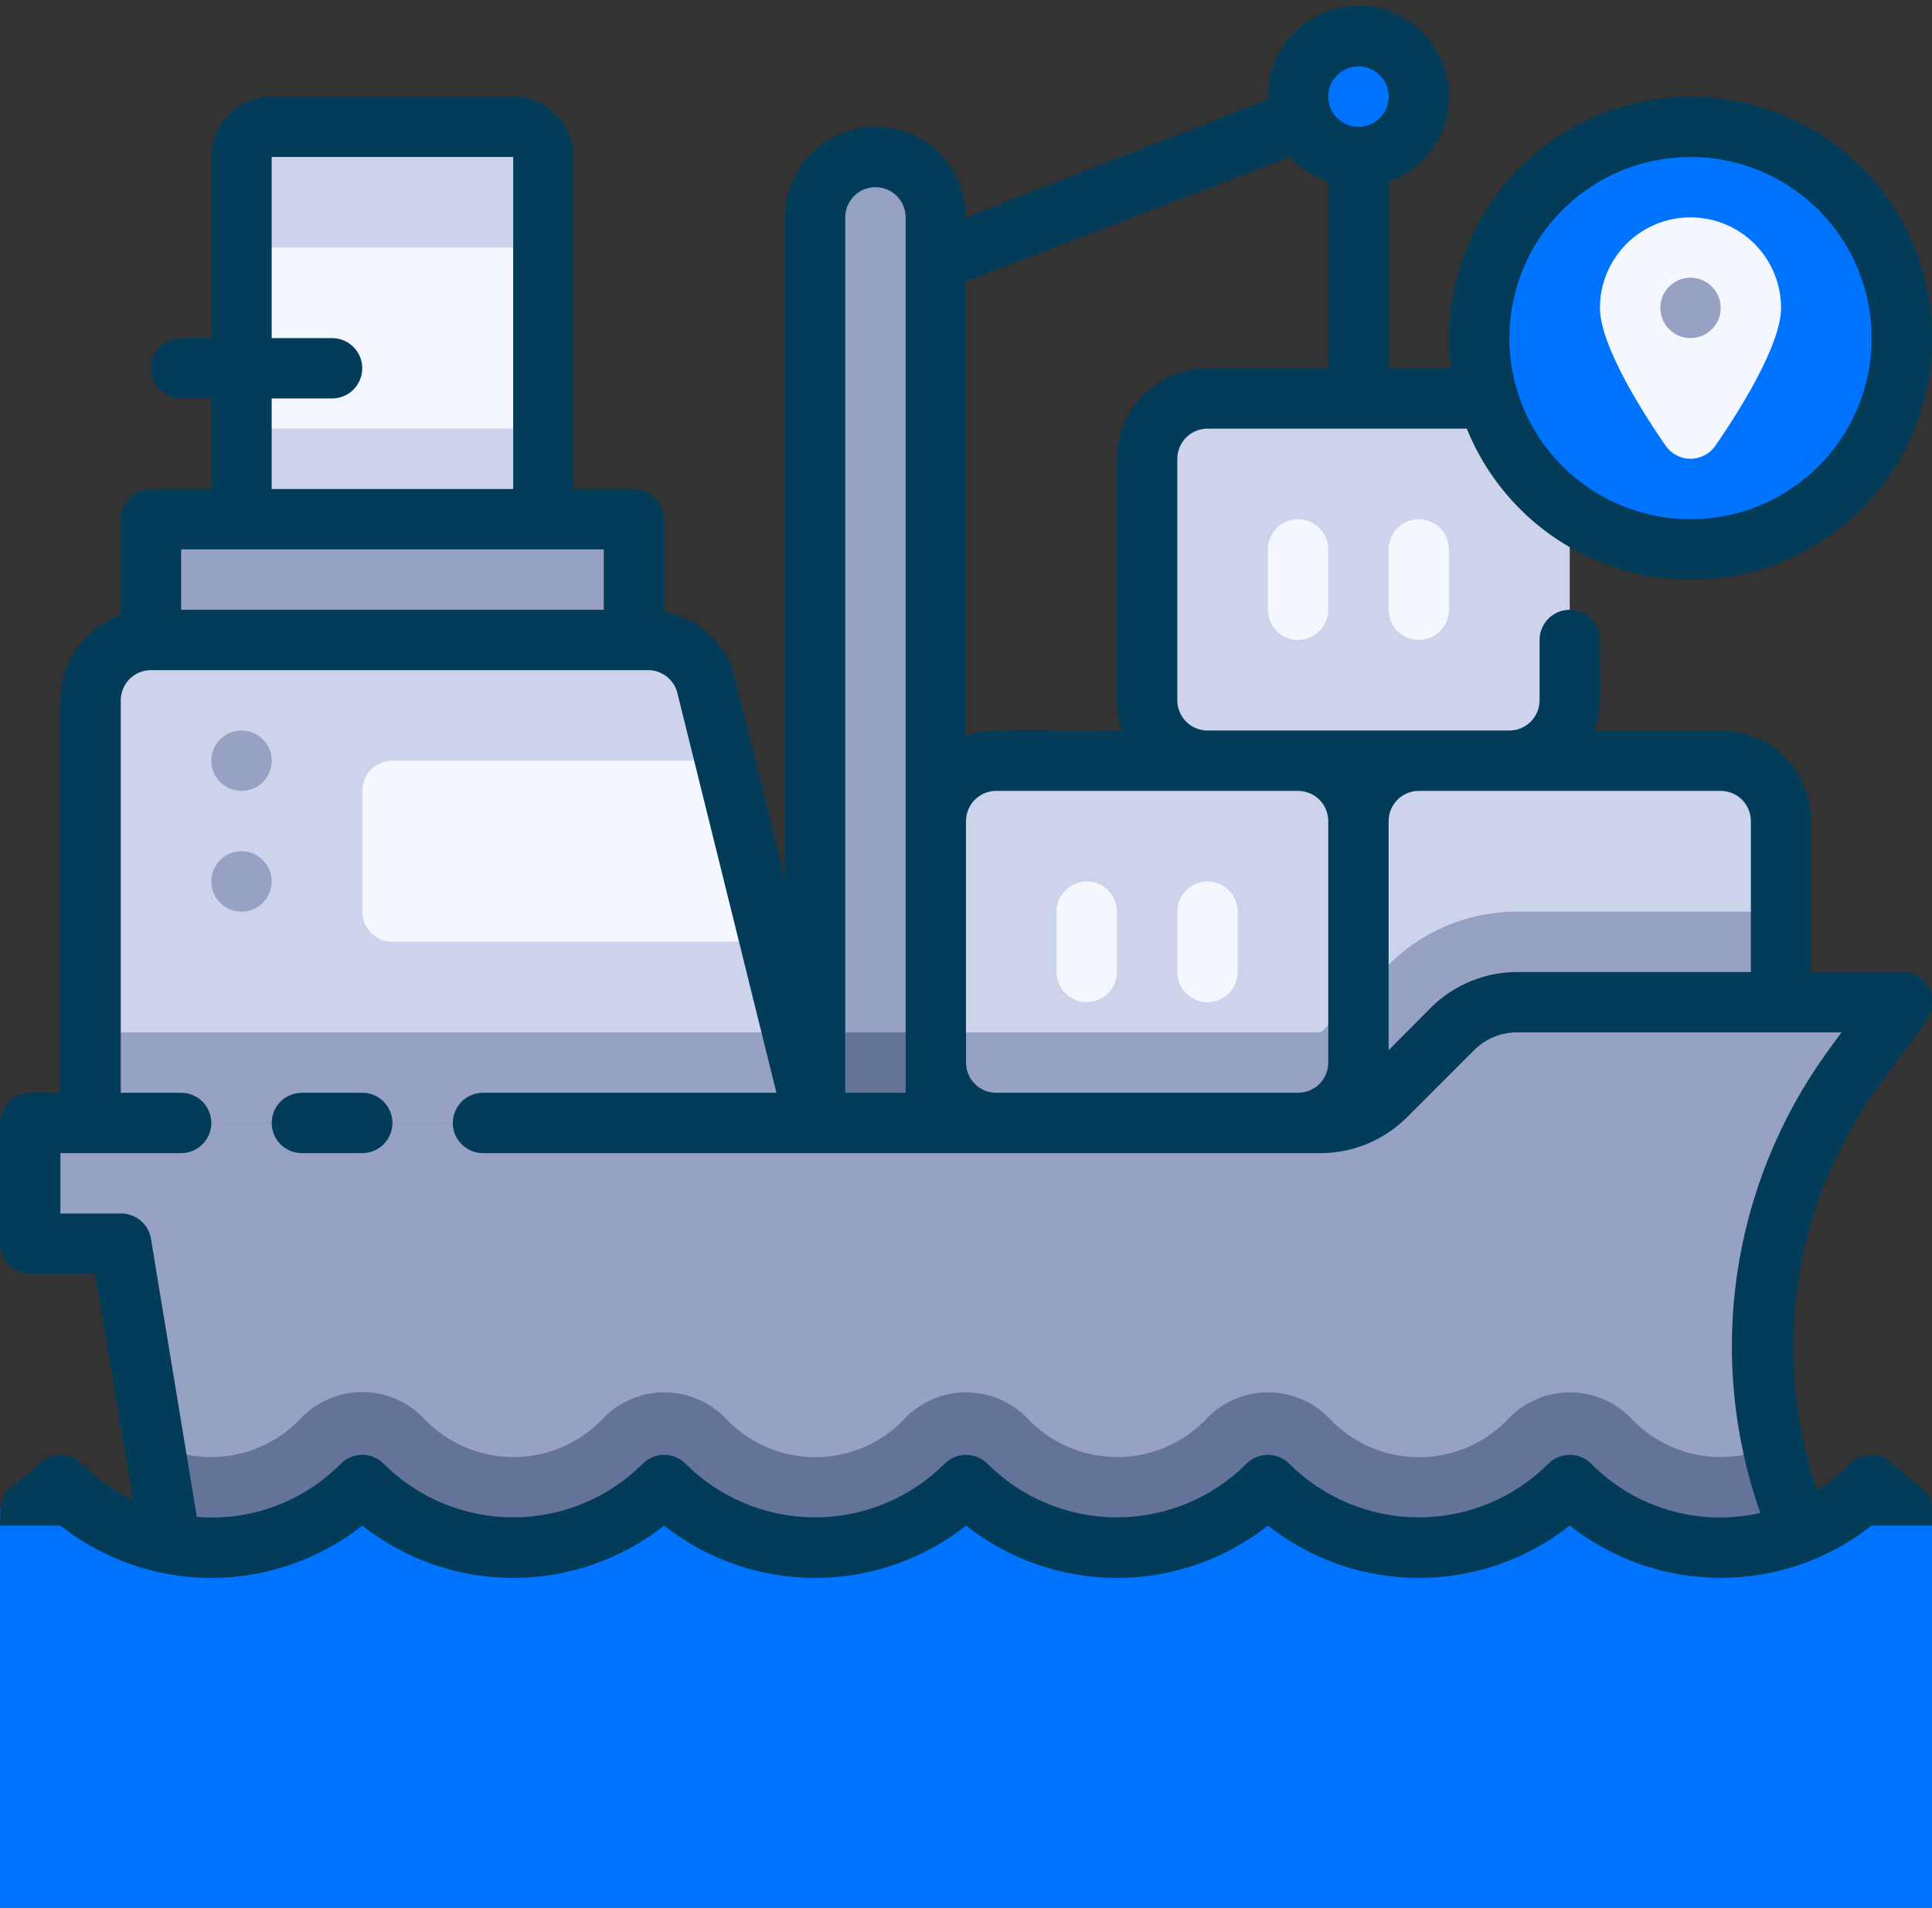 <svg width="80" height="79" viewBox="0 0 80 79" fill="none" xmlns="http://www.w3.org/2000/svg">
<rect x="0" y="0" width="80" height="79" fill="#333333" stroke="none"/>
<g id="Cargo Ship">
<path id="Vector" d="M53.75 31.5H41.25C39.869 31.5 38.75 32.619 38.75 34V44C38.75 45.381 39.869 46.5 41.25 46.5H53.75C55.131 46.5 56.25 45.381 56.25 44V34C56.25 32.619 55.131 31.5 53.75 31.5Z" fill="#CCD3EB"/>
<path id="Vector_2" d="M56.25 41.2V44C56.25 44.663 55.987 45.299 55.518 45.768C55.049 46.237 54.413 46.5 53.75 46.5H41.25C40.587 46.5 39.951 46.237 39.482 45.768C39.013 45.299 38.75 44.663 38.75 44V42.75H54.7L56.25 41.2Z" fill="#96A1C3"/>
<path id="Vector_3" d="M71.25 31.5H58.75C57.369 31.5 56.25 32.619 56.25 34V44C56.25 45.381 57.369 46.5 58.75 46.5H71.25C72.631 46.5 73.75 45.381 73.75 44V34C73.75 32.619 72.631 31.5 71.25 31.5Z" fill="#CCD3EB"/>
<path id="Vector_4" d="M73.75 37.75V44C73.75 44.663 73.487 45.299 73.018 45.768C72.549 46.237 71.913 46.5 71.25 46.5H58.75C58.087 46.5 57.451 46.237 56.982 45.768C56.513 45.299 56.25 44.663 56.25 44V41.2L57.5 39.95C58.905 38.543 60.812 37.752 62.8 37.75H73.75Z" fill="#96A1C3"/>
<path id="Vector_5" d="M62.5 16.5H50C48.619 16.5 47.5 17.619 47.5 19V29C47.5 30.381 48.619 31.5 50 31.5H62.5C63.881 31.5 65 30.381 65 29V19C65 17.619 63.881 16.5 62.5 16.5Z" fill="#CCD3EB"/>
<path id="Vector_6" d="M76.7 44.312C74.371 47.524 73.081 51.37 73 55.336C72.92 59.301 74.054 63.197 76.25 66.5H7.5C6.25 59.125 6.037 57.75 5 51.5H1.25V46.5H54.7C55.694 46.499 56.647 46.103 57.35 45.4L60.15 42.6C60.853 41.897 61.806 41.501 62.8 41.5H78.75L76.7 44.312Z" fill="#96A1C3"/>
<path id="Vector_7" d="M76.25 66.5H7.5L6.375 59.75C7.37 60.273 8.51 60.452 9.618 60.26C10.726 60.068 11.739 59.515 12.5 58.688C12.827 58.356 13.216 58.094 13.645 57.914C14.074 57.735 14.535 57.642 15 57.642C15.465 57.642 15.926 57.735 16.355 57.914C16.784 58.094 17.173 58.356 17.5 58.688C17.966 59.193 18.529 59.599 19.156 59.882C19.782 60.165 20.459 60.319 21.147 60.334C21.834 60.349 22.517 60.226 23.156 59.971C23.794 59.716 24.375 59.334 24.863 58.85C25.181 58.489 25.57 58.196 26.006 57.991C26.442 57.786 26.915 57.672 27.396 57.657C27.878 57.642 28.357 57.725 28.805 57.903C29.253 58.08 29.659 58.347 30 58.688C30.465 59.195 31.028 59.602 31.654 59.886C32.281 60.17 32.959 60.325 33.647 60.34C34.334 60.355 35.018 60.231 35.657 59.975C36.295 59.719 36.876 59.336 37.362 58.85C37.681 58.489 38.07 58.196 38.506 57.991C38.941 57.786 39.415 57.672 39.896 57.657C40.377 57.642 40.857 57.725 41.305 57.903C41.753 58.08 42.159 58.347 42.5 58.688C42.966 59.193 43.529 59.599 44.156 59.882C44.782 60.165 45.459 60.319 46.147 60.334C46.834 60.349 47.517 60.226 48.156 59.971C48.794 59.716 49.375 59.334 49.862 58.85C50.181 58.489 50.57 58.196 51.006 57.991C51.441 57.786 51.915 57.672 52.396 57.657C52.877 57.642 53.357 57.725 53.805 57.903C54.253 58.08 54.659 58.347 55 58.688C55.465 59.195 56.028 59.602 56.654 59.886C57.281 60.17 57.959 60.325 58.647 60.34C59.334 60.355 60.018 60.231 60.657 59.975C61.295 59.719 61.876 59.336 62.362 58.85C62.681 58.489 63.07 58.196 63.506 57.991C63.941 57.786 64.415 57.672 64.896 57.657C65.377 57.642 65.857 57.725 66.305 57.903C66.753 58.08 67.159 58.347 67.5 58.688C68.238 59.49 69.215 60.035 70.286 60.242C71.357 60.449 72.466 60.307 73.45 59.837C73.955 62.215 74.905 64.476 76.25 66.5Z" fill="#647499"/>
<path id="Vector_8" d="M78.75 62.538C78.302 62.231 77.884 61.883 77.5 61.5C76.679 62.321 75.705 62.972 74.633 63.416C73.56 63.861 72.411 64.089 71.25 64.089C70.089 64.089 68.94 63.861 67.867 63.416C66.795 62.972 65.821 62.321 65 61.5C64.179 62.321 63.205 62.972 62.133 63.416C61.06 63.861 59.911 64.089 58.75 64.089C57.589 64.089 56.44 63.861 55.367 63.416C54.295 62.972 53.321 62.321 52.5 61.5C51.679 62.321 50.705 62.972 49.633 63.416C48.56 63.861 47.411 64.089 46.25 64.089C45.089 64.089 43.94 63.861 42.867 63.416C41.795 62.972 40.821 62.321 40 61.5C39.179 62.321 38.205 62.972 37.133 63.416C36.06 63.861 34.911 64.089 33.75 64.089C32.589 64.089 31.44 63.861 30.367 63.416C29.295 62.972 28.321 62.321 27.5 61.5C26.679 62.321 25.705 62.972 24.633 63.416C23.56 63.861 22.411 64.089 21.25 64.089C20.089 64.089 18.94 63.861 17.867 63.416C16.795 62.972 15.821 62.321 15 61.5C14.179 62.321 13.205 62.972 12.133 63.416C11.06 63.861 9.911 64.089 8.75 64.089C7.589 64.089 6.44 63.861 5.367 63.416C4.295 62.972 3.321 62.321 2.5 61.5C2.116 61.883 1.698 62.231 1.25 62.538H0V79H80V62.538H78.75Z" fill="#0074FF"/>
<path id="Vector_9" d="M33.75 46.5H3.75V29C3.75 28.337 4.013 27.701 4.482 27.232C4.951 26.763 5.587 26.5 6.25 26.5H26.8C27.357 26.5 27.898 26.685 28.337 27.027C28.776 27.369 29.089 27.848 29.225 28.387C33.438 45.25 32.5 41.562 33.75 46.5Z" fill="#CCD3EB"/>
<path id="Vector_10" d="M33.75 46.5H3.75V42.75H32.812L33.75 46.5Z" fill="#96A1C3"/>
<path id="Vector_11" d="M31.875 39H16.25C15.918 39 15.601 38.868 15.366 38.634C15.132 38.4 15 38.081 15 37.75V32.75C15 32.419 15.132 32.1 15.366 31.866C15.601 31.632 15.918 31.5 16.25 31.5H30L31.875 39Z" fill="#F5F7FF"/>
<path id="Vector_12" d="M26.25 21.5H6.25V26.5H26.25V21.5Z" fill="#96A1C3"/>
<path id="Vector_13" d="M11.25 5.25H21.25C21.581 5.25 21.899 5.382 22.134 5.616C22.368 5.851 22.5 6.168 22.5 6.5V21.5H10V6.5C10 6.168 10.132 5.851 10.366 5.616C10.601 5.382 10.918 5.25 11.25 5.25Z" fill="#F5F7FF"/>
<path id="Vector_14" d="M22.5 17.75H10V21.5H22.5V17.75Z" fill="#CCD3EB"/>
<path id="Vector_15" d="M11.25 5.25H21.25C21.581 5.25 21.899 5.382 22.134 5.616C22.368 5.851 22.5 6.168 22.5 6.5V10.25H10V6.5C10 6.168 10.132 5.851 10.366 5.616C10.601 5.382 10.918 5.25 11.25 5.25Z" fill="#CCD3EB"/>
<path id="Vector_16" d="M38.75 9V46.5H33.75V9C33.75 8.337 34.013 7.701 34.482 7.232C34.951 6.763 35.587 6.5 36.25 6.5C36.913 6.5 37.549 6.763 38.018 7.232C38.487 7.701 38.75 8.337 38.75 9Z" fill="#96A1C3"/>
<path id="Vector_17" d="M38.75 42.75H33.75V46.5H38.75V42.75Z" fill="#647499"/>
<path id="Vector_18" d="M56.25 6.5C57.631 6.5 58.75 5.381 58.75 4C58.75 2.619 57.631 1.5 56.25 1.5C54.869 1.5 53.75 2.619 53.75 4C53.75 5.381 54.869 6.5 56.25 6.5Z" fill="#0074FF"/>
<path id="Vector_19" d="M70 22.75C74.832 22.75 78.75 18.832 78.75 14C78.75 9.168 74.832 5.25 70 5.25C65.168 5.25 61.25 9.168 61.25 14C61.25 18.832 65.168 22.75 70 22.75Z" fill="#0074FF"/>
<path id="Vector_20" d="M12.5 47.75H15C15.332 47.75 15.649 47.618 15.884 47.384C16.118 47.15 16.25 46.831 16.25 46.5C16.25 46.169 16.118 45.85 15.884 45.616C15.649 45.382 15.332 45.25 15 45.25H12.5C12.168 45.25 11.851 45.382 11.616 45.616C11.382 45.85 11.25 46.169 11.25 46.5C11.25 46.831 11.382 47.15 11.616 47.384C11.851 47.618 12.168 47.75 12.5 47.75Z" fill="#033C59"/>
<path id="Vector_21" d="M78.388 60.612C78.271 60.495 78.133 60.402 77.981 60.339C77.828 60.276 77.665 60.243 77.5 60.243C77.335 60.243 77.172 60.276 77.019 60.339C76.867 60.402 76.729 60.495 76.612 60.612C76.2 61.03 75.738 61.395 75.237 61.7C74.288 58.928 74.019 55.968 74.454 53.07C74.889 50.172 76.016 47.421 77.737 45.05L79.787 42.237C79.925 42.049 80.007 41.826 80.025 41.593C80.043 41.361 79.995 41.128 79.887 40.921C79.779 40.715 79.615 40.542 79.414 40.423C79.213 40.305 78.983 40.245 78.75 40.25H75V34C75 33.005 74.605 32.052 73.902 31.348C73.198 30.645 72.245 30.25 71.25 30.25H66.025C66.35 29.337 66.25 28.788 66.25 26.5C66.25 26.169 66.118 25.851 65.884 25.616C65.65 25.382 65.332 25.25 65 25.25C64.668 25.25 64.35 25.382 64.116 25.616C63.882 25.851 63.75 26.169 63.75 26.5V29C63.75 29.332 63.618 29.649 63.384 29.884C63.15 30.118 62.831 30.25 62.5 30.25H50C49.669 30.25 49.35 30.118 49.116 29.884C48.882 29.649 48.75 29.332 48.75 29V19C48.75 18.669 48.882 18.351 49.116 18.116C49.35 17.882 49.669 17.75 50 17.75H60.737C61.689 20.105 63.501 22.01 65.806 23.078C68.11 24.146 70.735 24.297 73.147 23.5C75.559 22.703 77.577 21.018 78.792 18.787C80.007 16.556 80.327 13.947 79.688 11.488C79.049 9.03 77.498 6.907 75.35 5.55C73.203 4.194 70.62 3.705 68.125 4.184C65.63 4.663 63.411 6.073 61.919 8.128C60.426 10.183 59.771 12.73 60.087 15.25H57.5V7.525C58.149 7.296 58.722 6.892 59.156 6.359C59.591 5.826 59.871 5.184 59.965 4.502C60.059 3.821 59.964 3.126 59.69 2.495C59.415 1.864 58.973 1.321 58.411 0.925C57.849 0.528 57.188 0.294 56.502 0.248C55.815 0.202 55.129 0.345 54.519 0.663C53.909 0.98 53.398 1.46 53.041 2.048C52.685 2.637 52.498 3.312 52.5 4C52.5 4.175 53.6 3.688 40 9C40 8.005 39.605 7.052 38.902 6.348C38.198 5.645 37.245 5.25 36.25 5.25C35.255 5.25 34.302 5.645 33.598 6.348C32.895 7.052 32.5 8.005 32.5 9V36.35L30.438 28.087C30.262 27.395 29.892 26.767 29.372 26.278C28.851 25.788 28.202 25.458 27.5 25.325V21.5C27.5 21.169 27.368 20.851 27.134 20.616C26.899 20.382 26.581 20.25 26.25 20.25H23.75V6.5C23.75 5.837 23.487 5.201 23.018 4.732C22.549 4.263 21.913 4 21.25 4H11.25C10.587 4 9.951 4.263 9.482 4.732C9.013 5.201 8.75 5.837 8.75 6.5V14H7.5C7.168 14 6.851 14.132 6.616 14.366C6.382 14.601 6.25 14.918 6.25 15.25C6.25 15.582 6.382 15.899 6.616 16.134C6.851 16.368 7.168 16.5 7.5 16.5H8.75V20.25H6.25C5.918 20.25 5.601 20.382 5.366 20.616C5.132 20.851 5 21.169 5 21.5V25.475C4.271 25.733 3.639 26.21 3.191 26.841C2.744 27.472 2.502 28.226 2.5 29V45.25H1.25C0.918 45.25 0.601 45.382 0.366 45.616C0.132 45.851 0 46.169 0 46.5L0 51.5C0 51.832 0.132 52.15 0.366 52.384C0.601 52.618 0.918 52.75 1.25 52.75H3.938L5.5 62.1C4.715 61.73 4 61.227 3.388 60.612C3.271 60.495 3.133 60.402 2.981 60.339C2.828 60.276 2.665 60.243 2.5 60.243C2.335 60.243 2.172 60.276 2.019 60.339C1.867 60.402 1.729 60.495 1.613 60.612C0.275 61.95 0 61.35 0 63.175H2.5C4.281 64.578 6.483 65.341 8.75 65.341C11.017 65.341 13.219 64.578 15 63.175C16.781 64.578 18.983 65.341 21.25 65.341C23.517 65.341 25.719 64.578 27.5 63.175C29.281 64.578 31.483 65.341 33.75 65.341C36.017 65.341 38.219 64.578 40 63.175C41.781 64.578 43.983 65.341 46.25 65.341C48.517 65.341 50.719 64.578 52.5 63.175C54.281 64.578 56.483 65.341 58.75 65.341C61.017 65.341 63.219 64.578 65 63.175C66.782 64.576 68.983 65.338 71.25 65.338C73.517 65.338 75.718 64.576 77.5 63.175H80V62.538C80 61.612 79.35 61.575 78.388 60.612ZM70 6.5C71.483 6.5 72.933 6.94 74.167 7.764C75.4 8.588 76.361 9.759 76.929 11.13C77.497 12.5 77.645 14.008 77.356 15.463C77.067 16.918 76.352 18.254 75.303 19.303C74.254 20.352 72.918 21.067 71.463 21.356C70.008 21.645 68.5 21.497 67.13 20.929C65.759 20.361 64.588 19.4 63.764 18.167C62.94 16.933 62.5 15.483 62.5 14C62.5 12.011 63.29 10.103 64.697 8.697C66.103 7.29 68.011 6.5 70 6.5ZM57.5 34C57.5 33.669 57.632 33.351 57.866 33.116C58.1 32.882 58.419 32.75 58.75 32.75H71.25C71.582 32.75 71.9 32.882 72.134 33.116C72.368 33.351 72.5 33.669 72.5 34V40.25H62.8C61.475 40.257 60.206 40.782 59.263 41.712L57.5 43.487V34ZM56.25 2.75C56.497 2.75 56.739 2.823 56.944 2.961C57.15 3.098 57.31 3.293 57.405 3.522C57.499 3.75 57.524 4.001 57.476 4.244C57.428 4.486 57.309 4.709 57.134 4.884C56.959 5.059 56.736 5.178 56.494 5.226C56.251 5.274 56 5.249 55.772 5.155C55.543 5.06 55.348 4.9 55.211 4.694C55.073 4.489 55 4.247 55 4C55 3.669 55.132 3.351 55.366 3.116C55.6 2.882 55.919 2.75 56.25 2.75ZM40 11.65L53.425 6.5C53.855 6.97 54.397 7.323 55 7.525V15.25H50C49.005 15.25 48.052 15.645 47.348 16.348C46.645 17.052 46.25 18.006 46.25 19C46.25 30.15 46.175 29.4 46.475 30.25C41.638 30.25 40.962 30.137 40 30.475V11.65ZM40 34C40 33.669 40.132 33.351 40.366 33.116C40.6 32.882 40.919 32.75 41.25 32.75H53.75C54.081 32.75 54.4 32.882 54.634 33.116C54.868 33.351 55 33.669 55 34V44C55 44.332 54.868 44.65 54.634 44.884C54.4 45.118 54.081 45.25 53.75 45.25H41.25C40.919 45.25 40.6 45.118 40.366 44.884C40.132 44.65 40 44.332 40 44V34ZM35 9C35 8.669 35.132 8.351 35.366 8.116C35.6 7.882 35.919 7.75 36.25 7.75C36.581 7.75 36.9 7.882 37.134 8.116C37.368 8.351 37.5 8.669 37.5 9V45.25H35V9ZM11.25 16.5H13.75C14.082 16.5 14.399 16.368 14.634 16.134C14.868 15.899 15 15.582 15 15.25C15 14.918 14.868 14.601 14.634 14.366C14.399 14.132 14.082 14 13.75 14H11.25V6.5H21.25V20.25H11.25V16.5ZM7.5 22.75H25V25.25H7.5V22.75ZM65.888 60.612C65.771 60.495 65.633 60.402 65.481 60.339C65.328 60.276 65.165 60.243 65 60.243C64.835 60.243 64.672 60.276 64.519 60.339C64.367 60.402 64.229 60.495 64.112 60.612C62.69 62.034 60.761 62.832 58.75 62.832C56.739 62.832 54.81 62.034 53.388 60.612C53.271 60.495 53.133 60.402 52.981 60.339C52.828 60.276 52.665 60.243 52.5 60.243C52.335 60.243 52.172 60.276 52.019 60.339C51.867 60.402 51.729 60.495 51.612 60.612C50.19 62.034 48.261 62.832 46.25 62.832C44.239 62.832 42.31 62.034 40.888 60.612C40.771 60.495 40.633 60.402 40.481 60.339C40.328 60.276 40.165 60.243 40 60.243C39.835 60.243 39.672 60.276 39.519 60.339C39.367 60.402 39.229 60.495 39.112 60.612C37.69 62.034 35.761 62.832 33.75 62.832C31.739 62.832 29.81 62.034 28.387 60.612C28.271 60.495 28.133 60.402 27.981 60.339C27.828 60.276 27.665 60.243 27.5 60.243C27.335 60.243 27.172 60.276 27.019 60.339C26.867 60.402 26.729 60.495 26.613 60.612C25.19 62.034 23.261 62.832 21.25 62.832C19.239 62.832 17.31 62.034 15.887 60.612C15.771 60.495 15.633 60.402 15.481 60.339C15.328 60.276 15.165 60.243 15 60.243C14.835 60.243 14.672 60.276 14.519 60.339C14.367 60.402 14.229 60.495 14.113 60.612C13.34 61.393 12.406 61.995 11.376 62.375C10.345 62.755 9.244 62.905 8.15 62.812L6.25 51.288C6.199 50.994 6.046 50.728 5.817 50.538C5.587 50.348 5.298 50.246 5 50.25H2.5V47.75H7.5C7.832 47.75 8.149 47.618 8.384 47.384C8.618 47.15 8.75 46.832 8.75 46.5C8.75 46.169 8.618 45.851 8.384 45.616C8.149 45.382 7.832 45.25 7.5 45.25H5V29C5 28.669 5.132 28.351 5.366 28.116C5.601 27.882 5.918 27.75 6.25 27.75H26.8C27.085 27.742 27.365 27.831 27.593 28.004C27.82 28.177 27.982 28.423 28.05 28.7L32.15 45.25H20C19.669 45.25 19.351 45.382 19.116 45.616C18.882 45.851 18.75 46.169 18.75 46.5C18.75 46.832 18.882 47.15 19.116 47.384C19.351 47.618 19.669 47.75 20 47.75H54.7C56.025 47.743 57.294 47.218 58.237 46.288L61.038 43.487C61.504 43.018 62.138 42.753 62.8 42.75H76.25L75.65 43.575C73.686 46.296 72.409 49.452 71.928 52.773C71.447 56.095 71.776 59.483 72.888 62.65C71.644 62.934 70.348 62.896 69.123 62.539C67.898 62.182 66.785 61.52 65.888 60.612Z" fill="#033C59"/>
<path id="Vector_22" d="M73.75 12.75C73.75 14.35 71.85 17.275 71.025 18.462C70.91 18.628 70.757 18.762 70.578 18.855C70.4 18.948 70.201 18.997 70 18.997C69.799 18.997 69.6 18.948 69.422 18.855C69.243 18.762 69.09 18.628 68.975 18.462C68.15 17.275 66.25 14.35 66.25 12.75C66.25 11.755 66.645 10.802 67.348 10.098C68.052 9.395 69.005 9 70 9C70.995 9 71.948 9.395 72.652 10.098C73.355 10.802 73.75 11.755 73.75 12.75Z" fill="#F5F7FF"/>
<path id="Vector_23" d="M53.75 21.5C53.419 21.5 53.1 21.632 52.866 21.866C52.632 22.101 52.5 22.419 52.5 22.75V25.25C52.5 25.581 52.632 25.899 52.866 26.134C53.1 26.368 53.419 26.5 53.75 26.5C54.081 26.5 54.4 26.368 54.634 26.134C54.868 25.899 55 25.581 55 25.25V22.75C55 22.419 54.868 22.101 54.634 21.866C54.4 21.632 54.081 21.5 53.75 21.5Z" fill="#F5F7FF"/>
<path id="Vector_24" d="M58.75 21.5C58.419 21.5 58.1 21.632 57.866 21.866C57.632 22.101 57.5 22.419 57.5 22.75V25.25C57.5 25.581 57.632 25.899 57.866 26.134C58.1 26.368 58.419 26.5 58.75 26.5C59.081 26.5 59.4 26.368 59.634 26.134C59.868 25.899 60 25.581 60 25.25V22.75C60 22.419 59.868 22.101 59.634 21.866C59.4 21.632 59.081 21.5 58.75 21.5Z" fill="#F5F7FF"/>
<path id="Vector_25" d="M45 36.5C44.669 36.5 44.35 36.632 44.116 36.866C43.882 37.1 43.75 37.419 43.75 37.75V40.25C43.75 40.581 43.882 40.9 44.116 41.134C44.35 41.368 44.669 41.5 45 41.5C45.331 41.5 45.65 41.368 45.884 41.134C46.118 40.9 46.25 40.581 46.25 40.25V37.75C46.25 37.419 46.118 37.1 45.884 36.866C45.65 36.632 45.331 36.5 45 36.5Z" fill="#F5F7FF"/>
<path id="Vector_26" d="M50 36.5C49.669 36.5 49.35 36.632 49.116 36.866C48.882 37.1 48.75 37.419 48.75 37.75V40.25C48.75 40.581 48.882 40.9 49.116 41.134C49.35 41.368 49.669 41.5 50 41.5C50.331 41.5 50.65 41.368 50.884 41.134C51.118 40.9 51.25 40.581 51.25 40.25V37.75C51.25 37.419 51.118 37.1 50.884 36.866C50.65 36.632 50.331 36.5 50 36.5Z" fill="#F5F7FF"/>
<path id="Vector_27" d="M10 32.75C9.753 32.75 9.511 32.677 9.306 32.539C9.1 32.402 8.94 32.207 8.845 31.978C8.751 31.75 8.726 31.499 8.774 31.256C8.822 31.014 8.941 30.791 9.116 30.616C9.291 30.441 9.514 30.322 9.756 30.274C9.999 30.226 10.25 30.25 10.478 30.345C10.707 30.44 10.902 30.6 11.039 30.805C11.177 31.011 11.25 31.253 11.25 31.5C11.25 31.831 11.118 32.15 10.884 32.384C10.649 32.618 10.332 32.75 10 32.75Z" fill="#96A1C3"/>
<path id="Vector_28" d="M10 37.75C9.753 37.75 9.511 37.677 9.306 37.539C9.1 37.402 8.94 37.207 8.845 36.978C8.751 36.75 8.726 36.499 8.774 36.256C8.822 36.014 8.941 35.791 9.116 35.616C9.291 35.441 9.514 35.322 9.756 35.274C9.999 35.226 10.25 35.251 10.478 35.345C10.707 35.44 10.902 35.6 11.039 35.806C11.177 36.011 11.25 36.253 11.25 36.5C11.25 36.831 11.118 37.15 10.884 37.384C10.649 37.618 10.332 37.75 10 37.75Z" fill="#96A1C3"/>
<path id="Vector_29" d="M70 14C70.69 14 71.25 13.44 71.25 12.75C71.25 12.06 70.69 11.5 70 11.5C69.31 11.5 68.75 12.06 68.75 12.75C68.75 13.44 69.31 14 70 14Z" fill="#96A1C3"/>
</g>
</svg>
